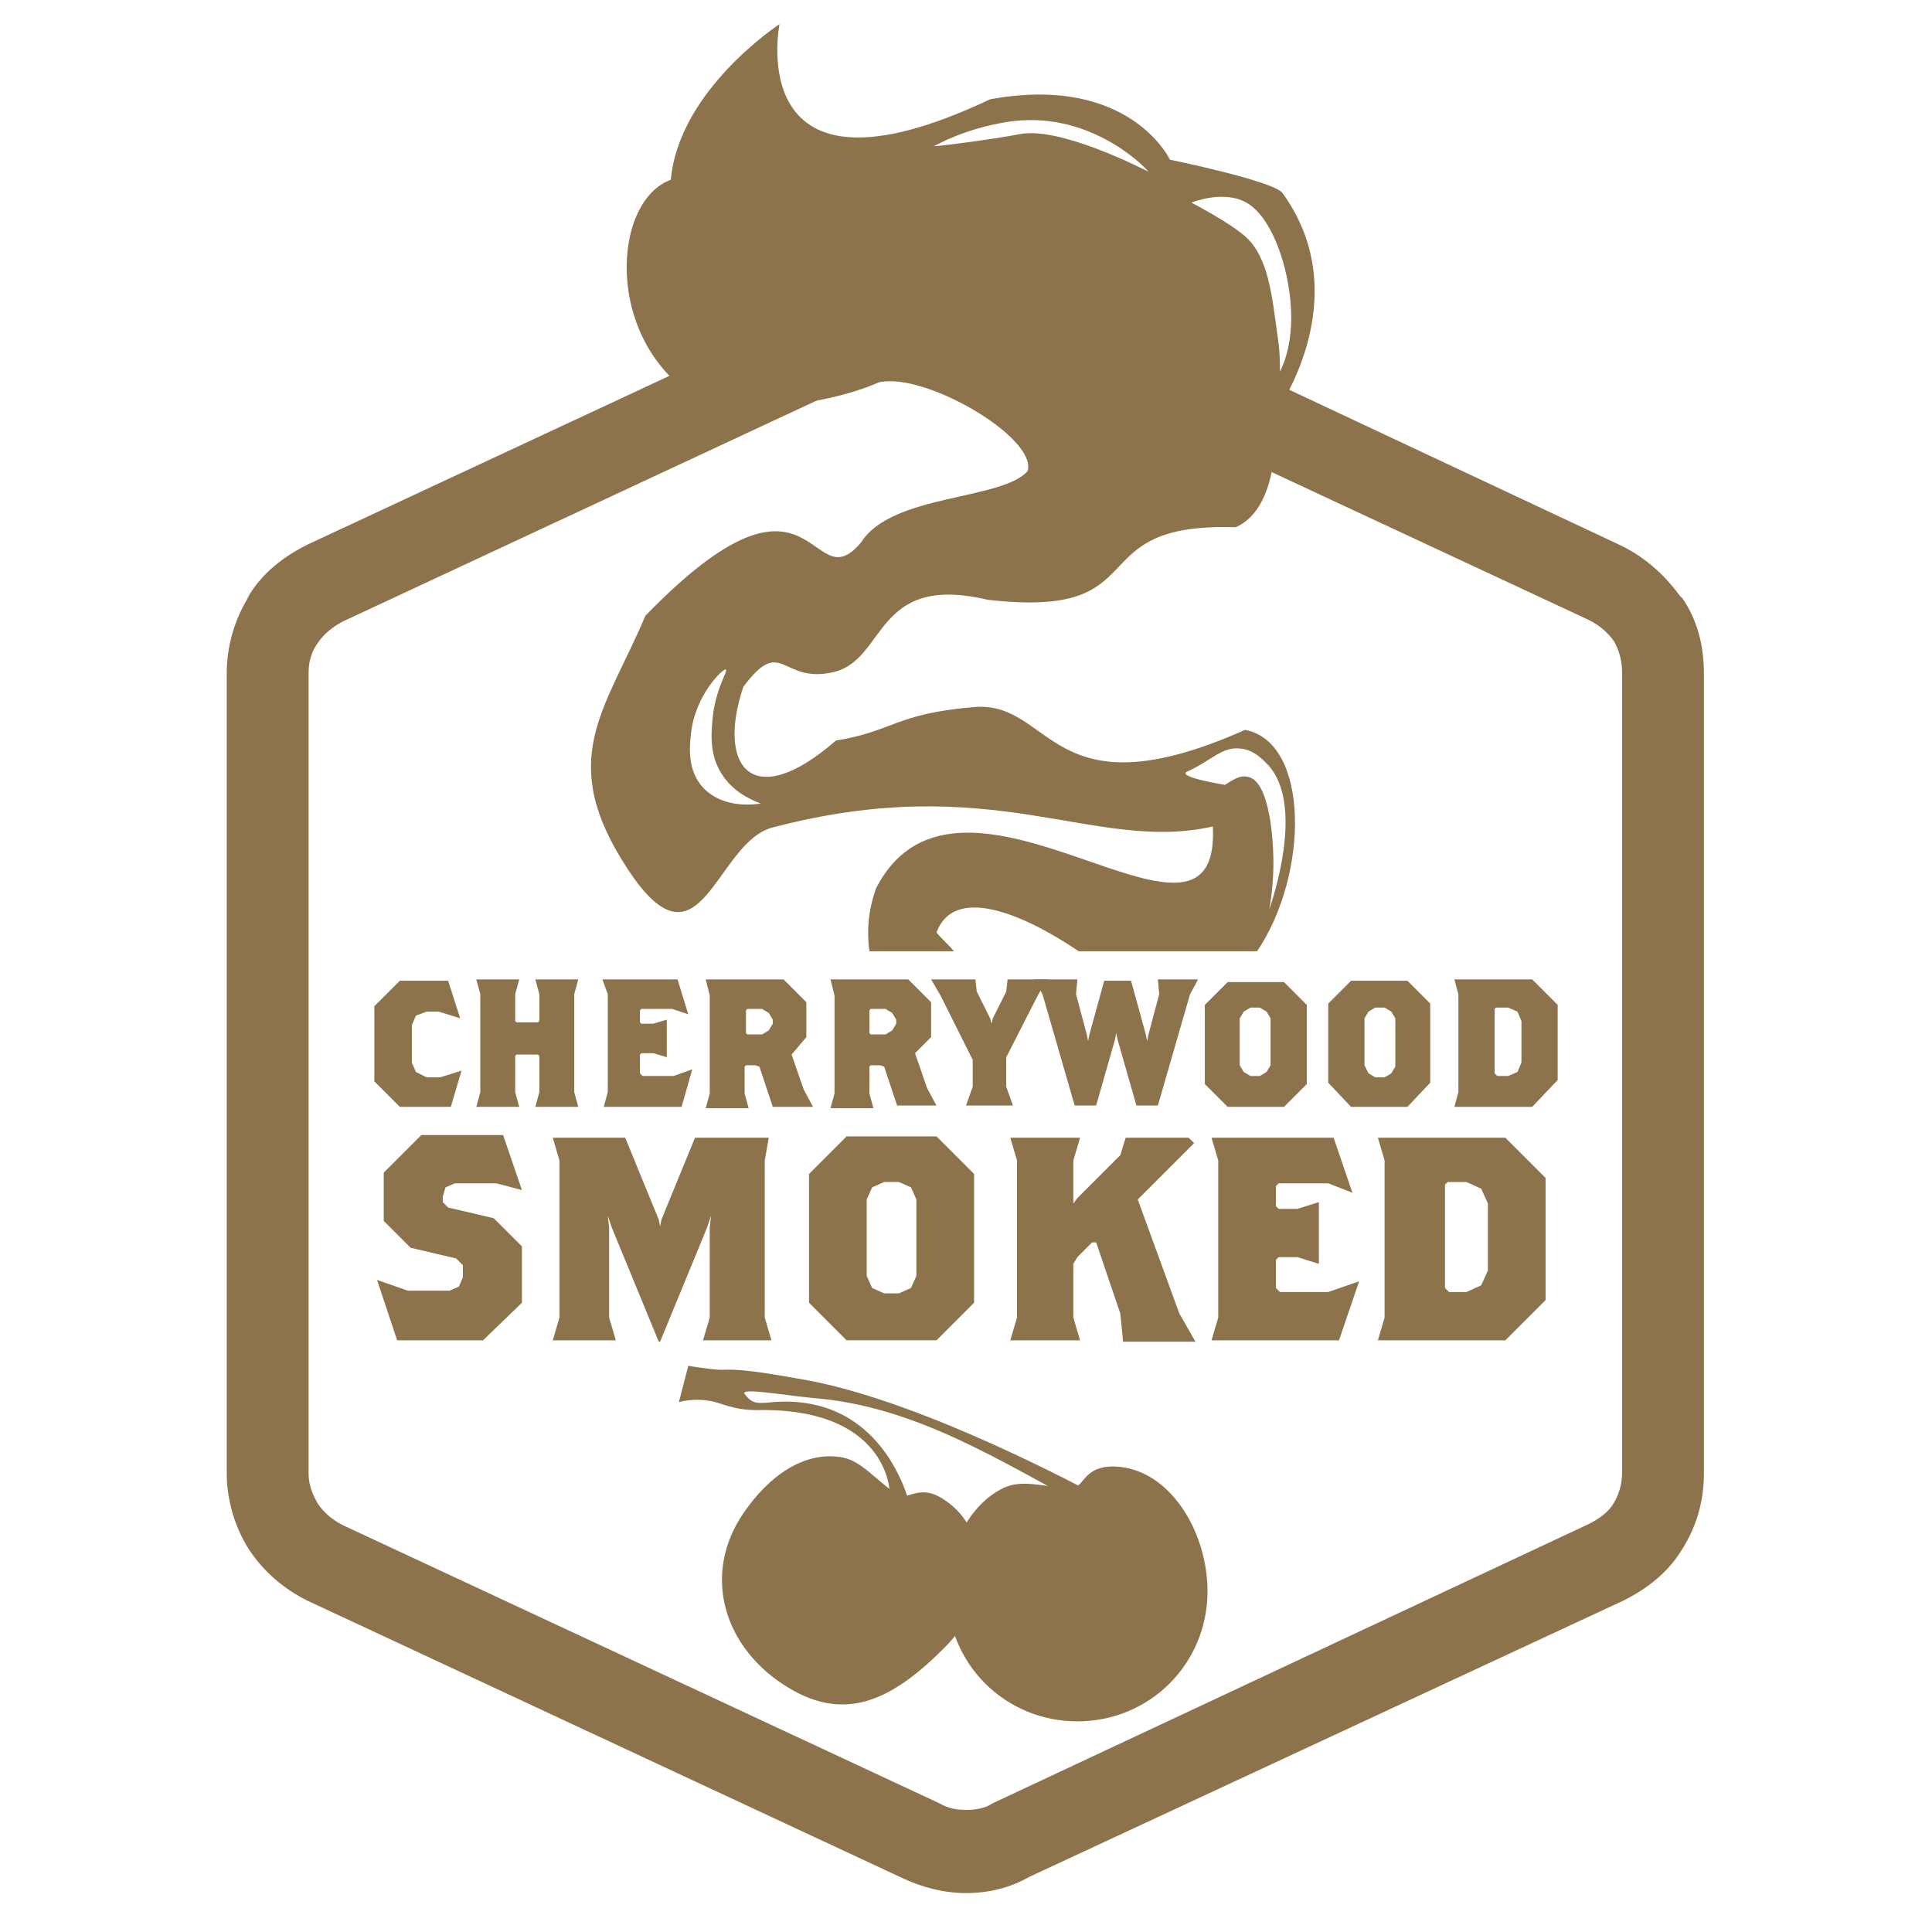 <svg width="144" height="144" viewBox="0 0 144 144" fill="none" xmlns="http://www.w3.org/2000/svg">
<path d="M72 25.099C72.6 25.099 73.3 25.199 74 25.499L118.4 46.199C119.2 46.599 119.8 47.099 120.3 47.799C120.7 48.499 120.9 49.299 120.9 50.099V109.699C120.9 110.599 120.7 111.299 120.3 111.999C119.9 112.699 119.2 113.199 118.4 113.599L74 134.399C73.4 134.799 72.7 134.899 72 134.899C71.3 134.899 70.7 134.799 70 134.399L25.6 113.699C24.8 113.299 24.2 112.799 23.7 112.099C23.3 111.399 23 110.699 23 109.799V50.199C23 49.299 23.2 48.599 23.7 47.899C24.1 47.299 24.8 46.699 25.6 46.299L70 25.599C70.7 25.299 71.3 25.099 72 25.099ZM72 18.899C70.5 18.899 68.9 19.199 67.5 19.899H67.4H67.3L22.9 40.599C21.1 41.499 19.6 42.699 18.6 44.299L18.5 44.499L18.4 44.699C17.4 46.399 16.9 48.299 16.9 50.199V109.799C16.9 111.799 17.5 113.799 18.5 115.399C19.6 117.099 21.1 118.399 22.9 119.299L67.3 139.999C68.8 140.699 70.4 141.099 72 141.099C73.7 141.099 75.3 140.699 76.7 139.899L121 119.299C122.8 118.399 124.3 117.199 125.3 115.599C126.4 113.899 127 111.999 127 109.799V50.199C127 48.099 126.5 46.199 125.4 44.599L125.3 44.499L125.2 44.399C124.1 42.899 122.7 41.599 120.9 40.699L76.6 19.899C75.2 19.199 73.6 18.899 72 18.899Z" fill="#8C734B"/>
<path d="M92.8 54.4C78.2 60.9 78.5 52.2 72.6 52.7C66.7 53.2 66.6 54.5 62.3 55.2C56.1 60.6 53.4 57.2 55.4 51.2C58.3 47.3 58.2 51 62.1 50.1C66.1 49.2 65.1 42.7 73.6 44.7C86.5 46.2 80.2 38.9 92.1 39.3C95.7 37.7 95 30.9 95 30.9C95 30.9 101.3 22.3 95.6 14.4C95 13.5 87.2 11.9 87.2 11.9C87.2 11.9 84.2 5.5 73.8 7.4C55.2 16.2 58.1 1.8 58.1 1.8C58.1 1.8 50.6 6.7 50 13.4C45.6 15 45 25.4 52 29.7C53.9 30.9 61.2 30.4 65.5 28.5C68.9 27.7 77.3 32.6 76.6 35.1C74.7 37.3 66.5 36.8 64.2 40.4C60.3 45.1 60.9 32.7 48.1 45.9C45.1 53 41.4 56.6 46.8 64.8C52.2 73 53.3 62.9 57.5 61.7C74.1 57.3 81.5 63.6 90.4 61.6C91 73.9 71.6 54 65.3 66.2C64.7 67.9 64.6 69.4 64.8 70.9H71.1C70.7 70.4 70.2 70 69.8 69.5C71.1 66 76.1 68 80.4 70.9H93.7C97.6 65.1 97.6 55.3 92.8 54.4ZM92.7 15C95.1 16.1 96.5 21.3 96.2 24.6C96.1 25.9 95.8 26.9 95.4 27.7C95.4 27 95.4 26.1 95.2 24.9C94.8 21.9 94.5 19.2 92.9 17.7C91.7 16.6 88.8 15.1 88.8 15.1C88.8 15.1 91 14.2 92.7 15ZM76 10C73.9 10.4 70 10.9 69.6 10.9C69.8 10.8 71.9 9.6 75 9.1C81.1 8.1 85.3 12.4 85.6 12.8C85.2 12.6 79 9.4 76 10ZM52.4 58.7C51.2 57.4 51.4 55.6 51.5 54.7C51.8 51.8 53.9 49.8 54.1 49.9C54.3 50 53.3 51.3 53.1 53.7C53 54.8 52.9 56.3 53.8 57.7C54.7 59.1 56 59.6 56.7 59.9C56.5 59.9 54 60.4 52.4 58.7ZM94.6 67.8C95.1 65 94.9 62.8 94.7 61.3C94.5 60.1 94.1 58.1 93 57.9C92.6 57.8 92.2 57.9 91.3 58.5C91.3 58.5 87.6 57.9 88.5 57.5C90.3 56.7 91.1 55.6 92.5 55.8C93.5 55.9 94.2 56.7 94.5 57C97.3 60 94.8 67.2 94.6 67.8Z" fill="#8C734B"/>
<path d="M90.001 118.6C90.001 124 85.701 128.3 80.301 128.3C74.901 128.3 70.601 124 70.601 118.6C70.601 115.3 72.301 112.1 74.801 110.9C76.301 110.2 77.901 110.9 79.901 110.9C80.801 110.9 80.701 109.3 83.001 109.3C87.201 109.4 90.001 114.2 90.001 118.6Z" fill="#8C734B"/>
<path d="M70.6 122.599C66.4 126.899 62.8 128.499 58.3 125.499C53.8 122.499 52.401 117.199 55.401 112.799C57.3 109.999 59.901 108.199 62.6 108.599C64.201 108.799 65.201 110.299 66.9 111.399C67.701 111.899 68.501 110.499 70.4 111.799C73.9 114.099 73.701 119.399 70.6 122.599Z" fill="#8C734B"/>
<path d="M60.301 102.9C58.001 102.5 55.501 102 53.801 102.1C53.101 102.1 51.301 101.8 51.301 101.8L50.601 104.5C50.601 104.5 51.701 104.2 52.801 104.4C53.701 104.5 54.501 105.1 56.401 105.1C66.101 104.9 66.301 111.1 66.301 111.1L67.901 112.5C67.901 112.5 66.201 103.9 57.701 104.5C56.501 104.6 56.101 104.7 55.501 103.9C55.101 103.4 58.501 104 60.601 104.2C68.301 104.8 74.701 109 81.301 112.5V111.2C81.201 111.2 69.201 104.6 60.301 102.9Z" fill="#8C734B"/>
<path d="M33.6 82.5H29.8L27.9 80.6V75L29.8 73.1H33.4L34.3 75.9L32.7 75.4H31.8L31 75.7L30.7 76.4V79.2L31 79.9L31.8 80.3H32.8L34.4 79.8L33.6 82.5Z" fill="#8C734B"/>
<path d="M39.9 82.5L40.2 81.4V78.7L40.1 78.6H38.5L38.4 78.7V81.4L38.7 82.5H35.5L35.8 81.4V74.1L35.5 73H38.7L38.4 74.1V76.1L38.5 76.2H40.1L40.2 76.1V74.1L39.9 73H43.1L42.8 74.1V81.4L43.1 82.5H39.9Z" fill="#8C734B"/>
<path d="M50.8 82.5H45L45.3 81.4V74.1L44.9 73H50.5L51.3 75.6L50.1 75.2H47.8L47.7 75.3V76.2L47.8 76.3H48.7L49.7 76V78.8L48.7 78.5H47.8L47.7 78.6V80L47.9 80.2H50.2L51.6 79.7L50.8 82.5Z" fill="#8C734B"/>
<path d="M57.601 82.5L56.601 79.5L56.301 79.4H55.601L55.501 79.5V81.5L55.801 82.6H52.601L52.901 81.5V74.2L52.601 73H58.401L60.101 74.7V77.3L59.001 78.6L59.901 81.2L60.601 82.5H57.601ZM57.601 76L57.301 75.5L56.801 75.2H55.701L55.601 75.3V77L55.701 77.1H56.801L57.301 76.8L57.601 76.3V76Z" fill="#8C734B"/>
<path d="M66.9 82.5L65.9 79.5L65.6 79.4H64.9L64.8 79.5V81.5L65.1 82.6H61.9L62.2 81.5V74.2L61.9 73H67.7L69.4 74.7V77.3L68.2 78.5L69.1 81.1L69.8 82.4H66.9V82.5ZM66.8 76L66.5 75.5L66 75.2H64.9L64.8 75.3V77L64.9 77.1H66L66.5 76.8L66.8 76.3V76Z" fill="#8C734B"/>
<path d="M77.4 74.1L75 78.8V81L75.5 82.4H72L72.5 81V79L70.1 74.2L69.4 73H72.7L72.8 73.9L73.8 75.9L73.9 76.3L74 75.9L75 73.9L75.1 73H78.1L77.4 74.1Z" fill="#8C734B"/>
<path d="M88.701 74.1L86.301 82.4H84.701L83.301 77.5L83.201 77L83.101 77.5L81.701 82.4H80.101L77.701 74.1L77.101 73H80.301L80.201 74.1L81.001 77.1L81.101 77.6L81.201 77.1L82.301 73.1H84.301L85.401 77.1L85.501 77.6L85.601 77.1L86.401 74.1L86.301 73H89.301L88.701 74.1Z" fill="#8C734B"/>
<path d="M95.701 82.5H91.501L89.801 80.8V74.9L91.501 73.2H95.701L97.401 74.9V80.8L95.701 82.5ZM94.701 75.9L94.401 75.4L93.901 75.1H93.201L92.701 75.4L92.401 75.9V79.4L92.701 79.9L93.201 80.2H93.901L94.401 79.9L94.701 79.4V75.9Z" fill="#8C734B"/>
<path d="M104.9 82.5H100.7L99 80.7V74.8L100.7 73.1H104.9L106.6 74.8V80.7L104.9 82.5ZM104 75.9L103.7 75.4L103.2 75.1H102.5L102 75.4L101.7 75.9V79.4L102 80L102.5 80.3H103.2L103.7 80L104 79.5V75.9Z" fill="#8C734B"/>
<path d="M114.2 82.5H108.4L108.7 81.4V74.1L108.4 73H114.2L116.1 74.9V80.5L114.2 82.5ZM113.4 76.1L113.1 75.4L112.4 75.1H111.5L111.4 75.2V80L111.6 80.2H112.4L113.1 79.9L113.4 79.2V76.1Z" fill="#8C734B"/>
<path d="M37.001 88.2H33.901L33.201 88.5L33.001 89.2V89.6L33.401 90L36.801 90.8L38.901 92.9V97.1L36.001 99.9H29.601L28.101 95.4L30.401 96.2H33.501L34.201 95.9L34.501 95.2V94.3L34.001 93.8L30.601 93L28.601 91V87.4L31.401 84.6H37.501L38.901 88.7L37.001 88.2Z" fill="#8C734B"/>
<path d="M52.4 99.9L52.9 98.2V91.5L53 90.6L52.7 91.5L49.2 100H49.1L45.6 91.5L45.3 90.6L45.4 91.5V98.2L45.9 99.9H41.2L41.7 98.2V86.5L41.2 84.8H46.6L49.1 90.9L49.2 91.4L49.3 90.9L51.8 84.8H57.3L57 86.5V98.2L57.5 99.9H52.4Z" fill="#8C734B"/>
<path d="M69.801 99.899H63.101L60.301 97.099V87.499L63.101 84.699H69.801L72.601 87.499V97.099L69.801 99.899ZM68.301 89.399L67.901 88.499L67.001 88.099H65.901L65.001 88.499L64.601 89.399V95.099L65.001 95.999L65.901 96.399H67.001L67.901 95.999L68.301 95.099V89.399Z" fill="#8C734B"/>
<path d="M83.701 99.9L83.501 97.9L81.701 92.6H81.401L80.301 93.7L80.001 94.2V98.2L80.501 99.9H75.301L75.801 98.2V86.5L75.301 84.8H80.501L80.001 86.5V89.7L80.301 89.3L83.501 86.1L83.901 84.8H88.601L89.001 85.2L84.801 89.4L87.901 97.9L89.101 100H83.701V99.9Z" fill="#8C734B"/>
<path d="M99.801 99.9H90.301L90.801 98.2V86.5L90.301 84.8H99.401L100.801 88.9L99.001 88.2H95.301L95.101 88.4V89.9L95.301 90.1H96.701L98.301 89.6V94.2L96.701 93.7H95.301L95.101 93.9V96L95.401 96.3H99.001L101.301 95.5L99.801 99.9Z" fill="#8C734B"/>
<path d="M112.2 99.9H102.7L103.2 98.2V86.5L102.7 84.8H112.2L115.2 87.8V96.9L112.2 99.9ZM110.9 89.7L110.4 88.6L109.3 88.1H107.9L107.7 88.3V96L108 96.3H109.3L110.4 95.8L110.9 94.7V89.7Z" fill="#8C734B"/>
</svg>
